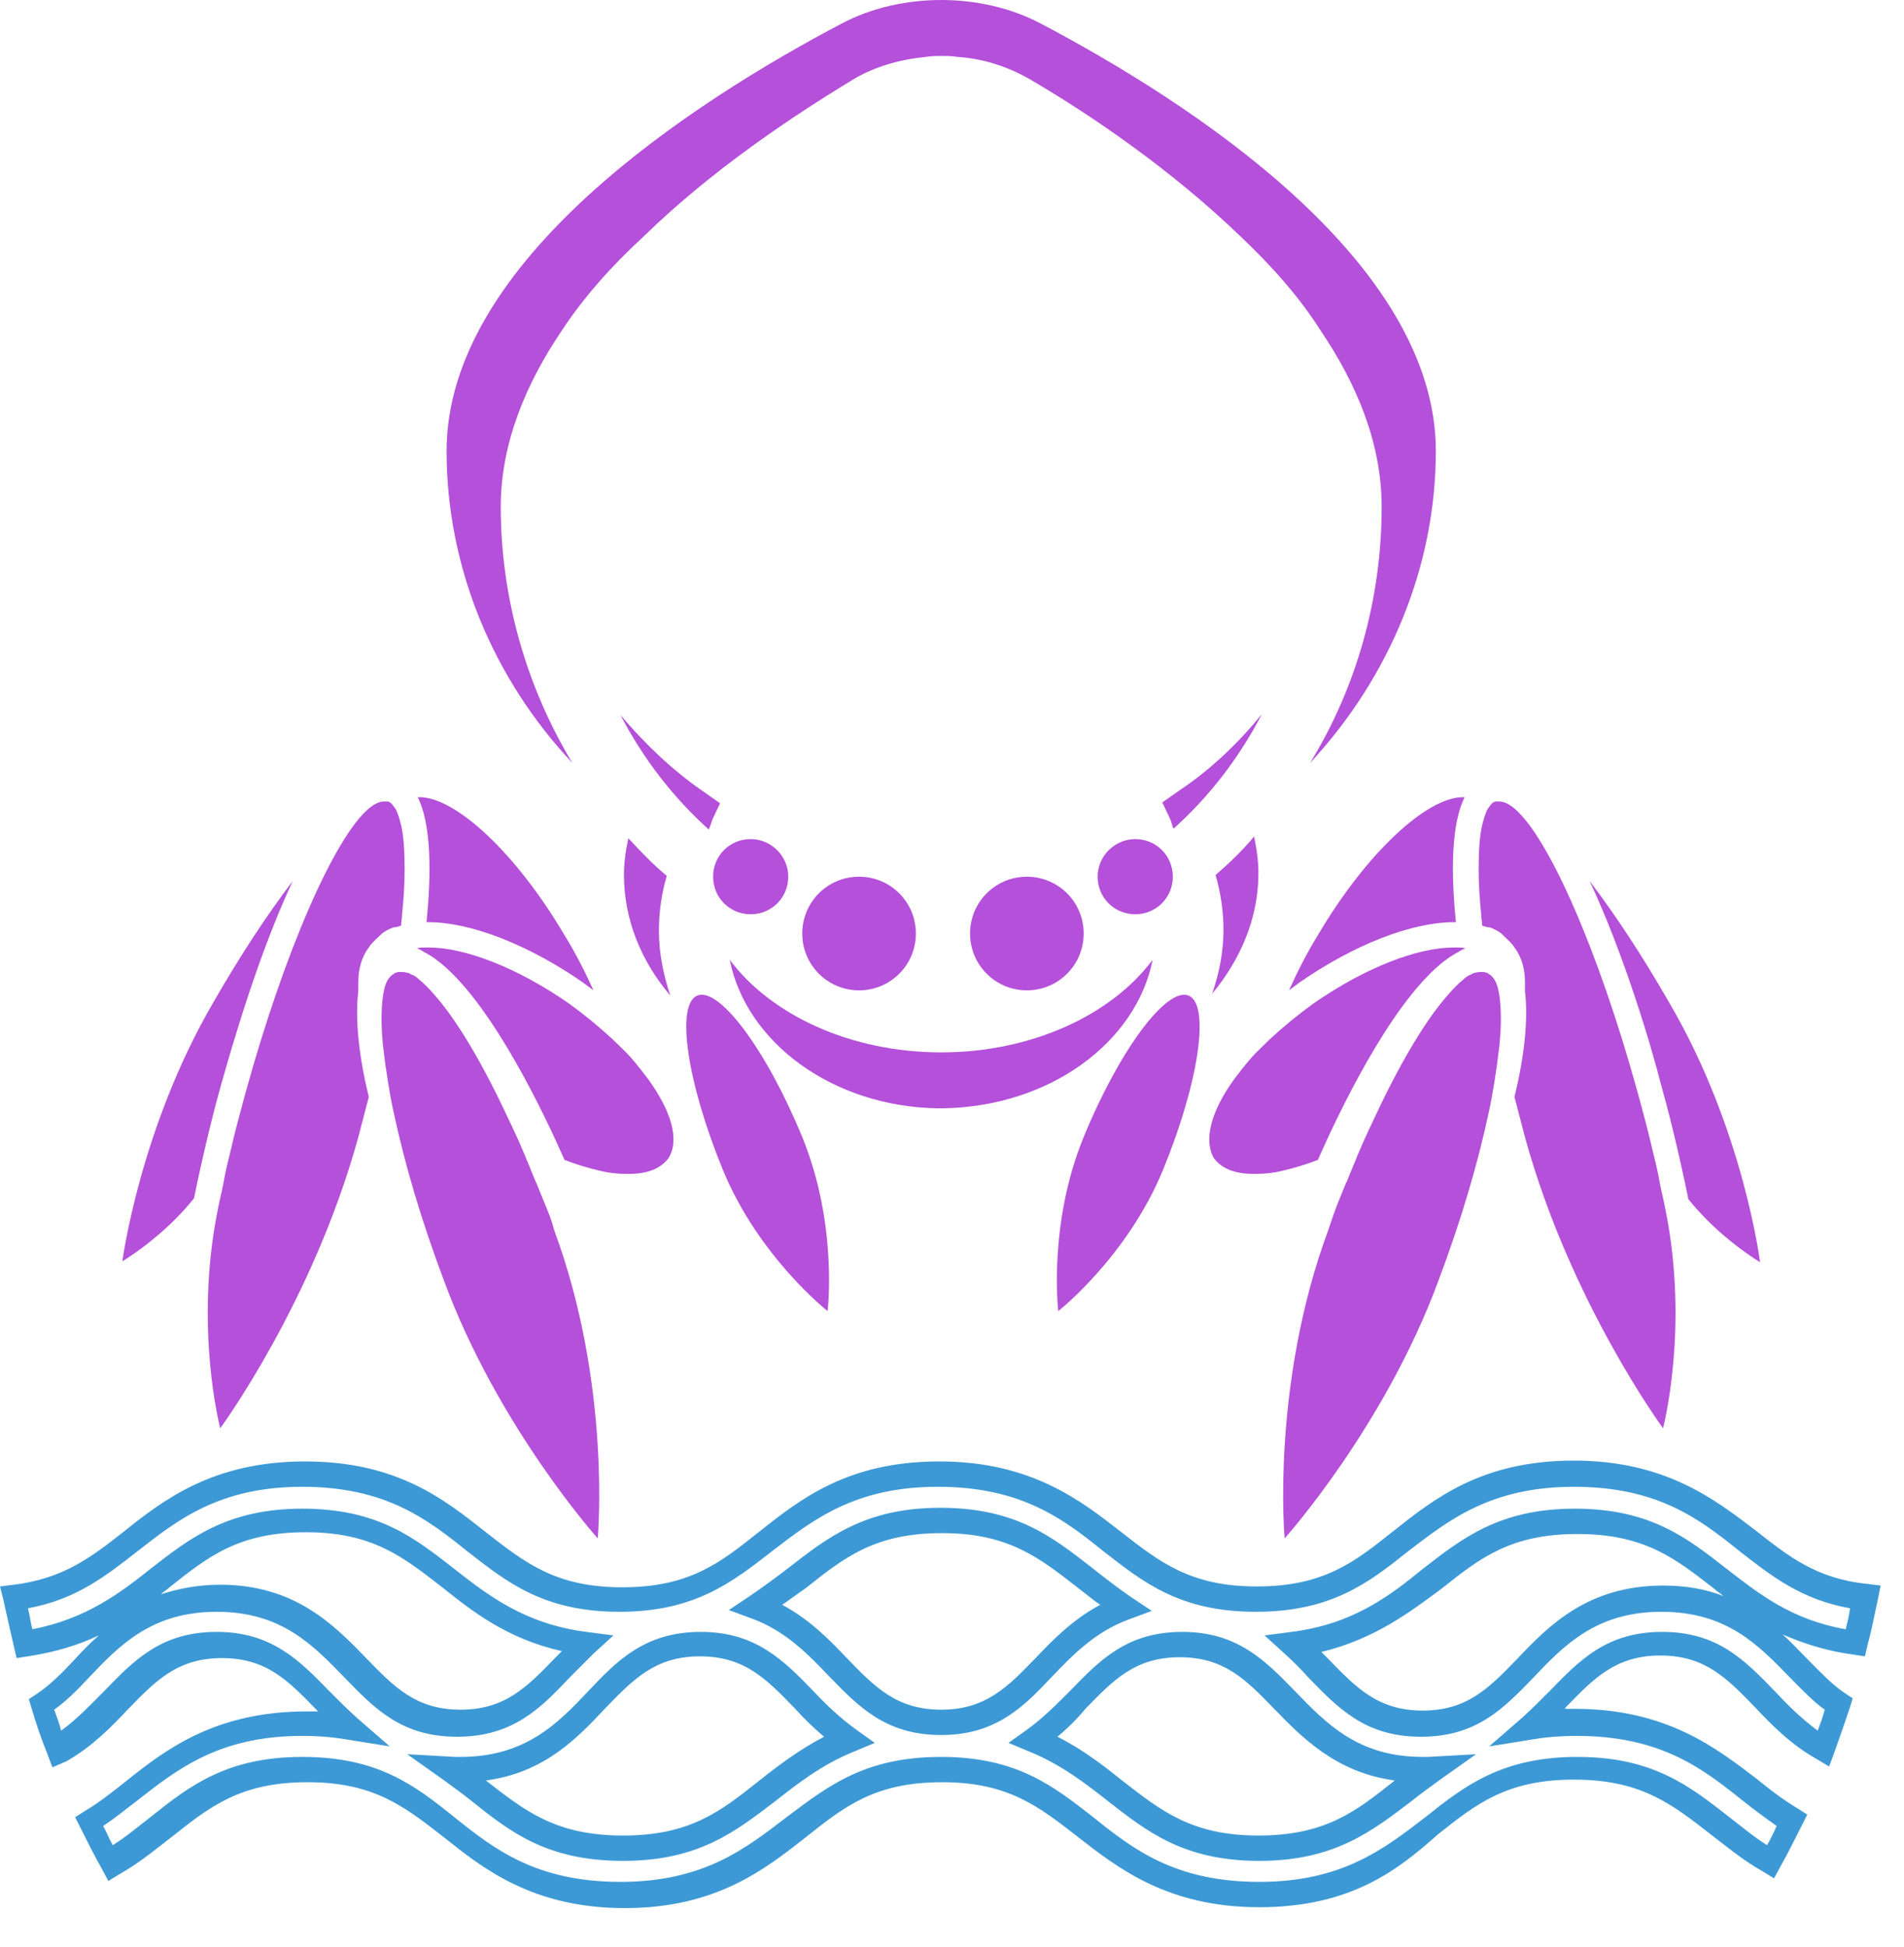 <?xml version="1.0" encoding="UTF-8"?> <svg xmlns="http://www.w3.org/2000/svg" xmlns:xlink="http://www.w3.org/1999/xlink" xmlns:svgjs="http://svgjs.com/svgjs" width="45" height="46"> <svg xmlns="http://www.w3.org/2000/svg" width="45" height="46" viewBox="0 0 45 46" fill="none"> <path d="M6.919 20.819C6.32 21.604 5.68 22.575 5.04 23.69C3.305 26.665 2.892 29.804 2.892 29.804C2.892 29.804 3.842 29.246 4.585 28.317C4.833 27.098 5.102 26.066 5.226 25.632C5.494 24.682 6.114 22.534 6.919 20.819Z" fill="#B450DA"></path> <path d="M10.08 21.791C10.1 21.791 10.1 21.791 10.121 21.791C11.133 21.791 12.496 22.328 13.777 23.216C13.859 23.278 13.942 23.34 14.025 23.401C13.839 22.988 13.611 22.534 13.343 22.1C12.186 20.138 10.761 18.837 9.914 18.837C9.894 18.837 9.873 18.837 9.873 18.837C10.183 19.456 10.204 20.572 10.08 21.791Z" fill="#B450DA"></path> <path d="M9.48 21.873C9.48 21.791 9.501 21.708 9.501 21.625C9.542 21.233 9.563 20.882 9.563 20.552C9.563 20.118 9.542 19.767 9.48 19.498C9.439 19.333 9.398 19.209 9.356 19.126C9.294 19.044 9.253 18.961 9.171 18.94C9.15 18.94 9.15 18.94 9.129 18.94H9.109C9.088 18.94 9.088 18.94 9.067 18.94C8.964 18.94 8.84 19.002 8.716 19.106C7.911 19.787 6.733 22.452 5.804 25.818C5.68 26.273 5.556 26.727 5.453 27.181C5.391 27.429 5.329 27.677 5.287 27.925C5.246 28.152 5.184 28.38 5.143 28.607C4.585 31.395 5.205 33.75 5.205 33.75C5.205 33.75 7.394 30.775 8.468 26.872C8.551 26.562 8.633 26.231 8.716 25.922C8.489 24.992 8.386 24.104 8.468 23.422C8.468 23.36 8.468 23.278 8.468 23.216C8.468 22.927 8.53 22.638 8.716 22.39C8.778 22.286 8.881 22.204 8.985 22.101C9.005 22.08 9.005 22.08 9.026 22.059C9.109 21.997 9.191 21.956 9.294 21.915C9.356 21.915 9.418 21.894 9.48 21.873Z" fill="#B450DA"></path> <path d="M15.325 25.509C15.201 25.343 15.056 25.157 14.912 24.992C14.788 24.848 14.623 24.703 14.478 24.558C14.168 24.269 13.817 23.98 13.445 23.712C12.227 22.865 10.988 22.39 10.141 22.39C10.099 22.39 10.079 22.39 10.037 22.39C9.975 22.39 9.914 22.39 9.852 22.41C9.914 22.431 9.955 22.452 10.017 22.493C11.194 23.092 12.454 25.467 13.156 26.996C13.218 27.14 13.28 27.264 13.342 27.409C13.611 27.512 13.879 27.595 14.148 27.657C14.375 27.718 14.602 27.739 14.809 27.739C14.829 27.739 14.85 27.739 14.871 27.739C15.304 27.739 15.614 27.615 15.8 27.367C16.069 26.934 15.862 26.252 15.325 25.509Z" fill="#B450DA"></path> <path d="M12.867 28.421C12.805 28.276 12.743 28.111 12.681 27.966C12.681 27.945 12.661 27.945 12.661 27.925C12.599 27.78 12.537 27.615 12.475 27.47C12.434 27.388 12.413 27.305 12.372 27.223C12.227 26.871 12.062 26.541 11.917 26.231C11.339 25.013 10.761 24.062 10.265 23.505C10.141 23.36 10.017 23.236 9.914 23.154C9.852 23.092 9.79 23.05 9.728 23.03C9.687 23.009 9.666 22.988 9.625 22.988C9.563 22.968 9.521 22.968 9.459 22.968C9.418 22.968 9.397 22.968 9.356 22.988H9.335C9.335 22.988 9.335 22.988 9.315 23.009C9.191 23.071 9.108 23.216 9.067 23.443C9.026 23.67 9.005 23.98 9.026 24.372C9.026 24.476 9.046 24.558 9.046 24.661C9.067 24.827 9.088 24.992 9.108 25.157C9.129 25.281 9.15 25.426 9.17 25.57C9.212 25.818 9.253 26.066 9.315 26.334C9.563 27.491 9.955 28.834 10.492 30.259C11.773 33.729 14.127 36.352 14.127 36.352C14.127 36.352 14.458 32.737 13.095 29.061C13.033 28.813 12.95 28.627 12.867 28.421Z" fill="#B450DA"></path> <path d="M37.57 20.819C38.169 21.604 38.81 22.575 39.45 23.69C41.206 26.685 41.598 29.825 41.598 29.825C41.598 29.825 40.648 29.267 39.904 28.337C39.656 27.119 39.388 26.086 39.264 25.652C39.016 24.682 38.376 22.534 37.57 20.819Z" fill="#B450DA"></path> <path d="M34.41 21.791C34.389 21.791 34.389 21.791 34.368 21.791C33.356 21.791 31.993 22.328 30.713 23.216C30.63 23.278 30.547 23.34 30.465 23.401C30.651 22.988 30.878 22.534 31.146 22.1C32.303 20.138 33.728 18.837 34.575 18.837C34.596 18.837 34.616 18.837 34.616 18.837C34.307 19.456 34.286 20.572 34.41 21.791Z" fill="#B450DA"></path> <path d="M35.03 21.873C35.03 21.791 35.009 21.708 35.009 21.625C34.968 21.233 34.947 20.882 34.947 20.552C34.947 20.118 34.968 19.767 35.03 19.498C35.071 19.333 35.112 19.209 35.154 19.126C35.216 19.044 35.257 18.961 35.34 18.94C35.36 18.94 35.36 18.94 35.381 18.94H35.402C35.422 18.94 35.422 18.94 35.443 18.94C35.546 18.94 35.67 19.002 35.794 19.106C36.6 19.787 37.777 22.452 38.706 25.818C38.83 26.273 38.954 26.727 39.057 27.181C39.119 27.429 39.181 27.677 39.223 27.925C39.264 28.152 39.326 28.38 39.367 28.607C39.925 31.395 39.305 33.75 39.305 33.75C39.305 33.75 37.116 30.775 36.042 26.872C35.959 26.562 35.877 26.231 35.794 25.922C36.021 24.992 36.125 24.104 36.042 23.422C36.042 23.36 36.042 23.278 36.042 23.216C36.042 22.927 35.98 22.638 35.794 22.39C35.732 22.286 35.629 22.204 35.526 22.101C35.505 22.08 35.505 22.08 35.484 22.059C35.402 21.997 35.319 21.956 35.216 21.915C35.154 21.915 35.092 21.894 35.03 21.873Z" fill="#B450DA"></path> <path d="M29.164 25.509C29.288 25.343 29.433 25.157 29.577 24.992C29.701 24.848 29.867 24.703 30.011 24.558C30.321 24.269 30.672 23.98 31.044 23.712C32.263 22.865 33.502 22.39 34.349 22.39C34.39 22.39 34.41 22.39 34.452 22.39C34.514 22.39 34.576 22.39 34.638 22.41C34.576 22.431 34.535 22.452 34.472 22.493C33.295 23.092 32.035 25.467 31.333 26.996C31.271 27.14 31.209 27.264 31.147 27.409C30.879 27.512 30.61 27.595 30.342 27.657C30.114 27.718 29.887 27.739 29.681 27.739C29.66 27.739 29.639 27.739 29.619 27.739C29.185 27.739 28.875 27.615 28.689 27.367C28.441 26.934 28.627 26.252 29.164 25.509Z" fill="#B450DA"></path> <path d="M31.622 28.421C31.684 28.276 31.746 28.111 31.808 27.966C31.808 27.945 31.829 27.945 31.829 27.925C31.891 27.78 31.953 27.615 32.015 27.47C32.056 27.388 32.077 27.305 32.118 27.223C32.263 26.871 32.428 26.541 32.572 26.231C33.151 25.013 33.729 24.062 34.225 23.505C34.349 23.36 34.473 23.236 34.576 23.154C34.638 23.092 34.7 23.05 34.762 23.03C34.803 23.009 34.824 22.988 34.865 22.988C34.927 22.968 34.968 22.968 35.03 22.968C35.072 22.968 35.092 22.968 35.133 22.988H35.154C35.154 22.988 35.154 22.988 35.175 23.009C35.299 23.071 35.381 23.216 35.423 23.443C35.464 23.67 35.485 23.98 35.464 24.372C35.464 24.476 35.443 24.558 35.443 24.661C35.423 24.827 35.402 24.992 35.381 25.157C35.361 25.281 35.34 25.426 35.319 25.57C35.278 25.818 35.237 26.066 35.175 26.334C34.927 27.491 34.535 28.834 33.998 30.259C32.717 33.729 30.362 36.352 30.362 36.352C30.362 36.352 30.032 32.737 31.395 29.061C31.478 28.813 31.54 28.627 31.622 28.421Z" fill="#B450DA"></path> <path d="M18.961 26.871C19.808 28.936 19.56 30.981 19.56 30.981C19.56 30.981 17.928 29.701 17.081 27.635C16.235 25.57 15.966 23.732 16.482 23.525C16.999 23.319 18.114 24.806 18.961 26.871Z" fill="#B450DA"></path> <path d="M25.611 26.871C24.765 28.936 25.012 30.981 25.012 30.981C25.012 30.981 26.644 29.701 27.491 27.635C28.338 25.57 28.606 23.732 28.09 23.525C27.573 23.319 26.458 24.806 25.611 26.871Z" fill="#B450DA"></path> <path d="M18.486 37.922C19.147 38.273 19.622 38.769 20.014 39.181C20.675 39.863 21.191 40.4 22.245 40.4C23.298 40.4 23.814 39.863 24.475 39.181C24.868 38.769 25.343 38.273 26.004 37.922C25.818 37.798 25.653 37.653 25.487 37.529C24.558 36.806 23.835 36.228 22.265 36.228C20.675 36.228 19.952 36.806 19.043 37.529C18.857 37.653 18.672 37.798 18.486 37.922ZM22.245 40.999C20.923 40.999 20.283 40.318 19.58 39.595C19.105 39.099 18.568 38.541 17.783 38.252L17.226 38.046L17.721 37.715C18.052 37.488 18.362 37.261 18.63 37.054C19.56 36.331 20.448 35.629 22.224 35.629C24.021 35.629 24.889 36.331 25.818 37.054C26.107 37.281 26.396 37.508 26.727 37.736L27.222 38.066L26.665 38.273C25.88 38.562 25.343 39.12 24.868 39.615C24.207 40.318 23.546 40.999 22.245 40.999ZM11.484 42.073C12.413 42.796 13.136 43.374 14.726 43.374C16.317 43.374 17.04 42.796 17.949 42.073C18.444 41.681 18.919 41.33 19.477 41.04C19.229 40.834 19.002 40.607 18.775 40.359C18.114 39.677 17.598 39.14 16.544 39.14C15.491 39.14 14.974 39.677 14.313 40.359C13.673 41.04 12.888 41.887 11.484 42.073ZM14.726 43.973C12.93 43.973 12.062 43.292 11.133 42.548C10.926 42.383 10.699 42.218 10.472 42.053L9.625 41.453L10.761 41.516C10.802 41.516 10.844 41.516 10.885 41.516C12.413 41.516 13.178 40.731 13.9 39.966C14.582 39.243 15.243 38.562 16.565 38.562C17.866 38.562 18.527 39.243 19.229 39.966C19.539 40.297 19.869 40.607 20.241 40.875L20.675 41.185L20.179 41.392C19.415 41.701 18.816 42.176 18.341 42.548C17.391 43.271 16.523 43.973 14.726 43.973ZM24.992 41.04C25.611 41.35 26.107 41.743 26.52 42.073C27.45 42.796 28.172 43.374 29.742 43.374C31.333 43.374 32.056 42.796 32.964 42.073C31.581 41.887 30.775 41.061 30.114 40.38C29.453 39.698 28.937 39.161 27.883 39.161C26.83 39.161 26.314 39.698 25.653 40.38C25.467 40.607 25.24 40.834 24.992 41.04ZM29.763 43.973C27.966 43.973 27.099 43.271 26.169 42.548C25.694 42.176 25.095 41.701 24.331 41.392L23.835 41.185L24.269 40.875C24.641 40.607 24.95 40.297 25.281 39.966C25.983 39.243 26.623 38.562 27.945 38.562C29.247 38.562 29.907 39.243 30.61 39.966C31.353 40.731 32.097 41.516 33.625 41.516C33.667 41.516 33.708 41.516 33.749 41.516L34.885 41.453L34.038 42.053C33.811 42.218 33.584 42.383 33.377 42.548C32.427 43.271 31.539 43.973 29.763 43.973ZM5.205 37.447C6.981 37.447 7.911 38.417 8.654 39.181C9.315 39.863 9.831 40.4 10.885 40.4C11.938 40.4 12.455 39.863 13.116 39.181C13.178 39.12 13.219 39.078 13.281 39.016C11.979 38.727 11.153 38.066 10.451 37.508C9.522 36.786 8.799 36.207 7.229 36.207C5.639 36.207 4.916 36.786 4.007 37.508C3.945 37.571 3.862 37.612 3.8 37.674C4.193 37.55 4.647 37.447 5.205 37.447ZM31.229 39.037C31.291 39.099 31.333 39.14 31.395 39.202C32.056 39.884 32.572 40.421 33.625 40.421C34.679 40.421 35.195 39.884 35.856 39.202C36.599 38.417 37.529 37.467 39.305 37.467C39.842 37.467 40.317 37.55 40.73 37.715C40.668 37.653 40.586 37.612 40.524 37.55C39.594 36.827 38.871 36.249 37.281 36.249C35.691 36.249 34.968 36.827 34.059 37.55C33.357 38.066 32.51 38.727 31.229 39.037ZM22.245 41.516C24.042 41.516 24.909 42.218 25.839 42.941C26.789 43.705 27.78 44.469 29.763 44.469C31.725 44.469 32.717 43.684 33.687 42.941C34.617 42.197 35.505 41.516 37.281 41.516C39.078 41.516 39.946 42.218 40.875 42.941C41.143 43.147 41.433 43.395 41.763 43.602C41.846 43.457 41.928 43.292 41.99 43.147C41.722 42.961 41.474 42.775 41.185 42.548C40.235 41.784 39.243 41.02 37.26 41.02C36.93 41.02 36.599 41.04 36.228 41.102L35.195 41.268L35.98 40.586C36.207 40.38 36.414 40.173 36.62 39.966C37.322 39.243 37.963 38.562 39.285 38.562C40.606 38.562 41.247 39.243 41.949 39.966C42.218 40.256 42.569 40.607 42.961 40.896C43.023 40.731 43.085 40.565 43.126 40.4C42.837 40.194 42.589 39.925 42.3 39.636C41.556 38.872 40.813 38.087 39.264 38.087C37.736 38.087 36.971 38.872 36.248 39.636C35.546 40.359 34.906 41.04 33.584 41.04C32.262 41.04 31.622 40.359 30.919 39.636C30.754 39.45 30.568 39.264 30.362 39.078L29.887 38.645L30.527 38.562C31.994 38.376 32.861 37.694 33.625 37.075C34.555 36.352 35.443 35.65 37.219 35.65C39.016 35.65 39.883 36.352 40.813 37.075C41.536 37.633 42.321 38.273 43.622 38.5C43.663 38.335 43.705 38.169 43.725 38.004C42.569 37.798 41.866 37.24 41.123 36.662C40.173 35.898 39.181 35.133 37.199 35.133C35.236 35.133 34.245 35.918 33.274 36.662C32.345 37.405 31.456 38.087 29.68 38.087C27.883 38.087 27.016 37.385 26.086 36.662C25.136 35.898 24.145 35.133 22.162 35.133C20.2 35.133 19.209 35.918 18.238 36.662C17.308 37.385 16.42 38.087 14.644 38.087C12.847 38.087 11.979 37.385 11.05 36.662C10.1 35.898 9.109 35.133 7.146 35.133C5.184 35.133 4.193 35.918 3.243 36.662C2.499 37.24 1.797 37.798 0.661 38.004C0.702 38.169 0.723 38.335 0.764 38.5C2.045 38.252 2.85 37.633 3.553 37.075C4.482 36.352 5.37 35.65 7.146 35.65C8.943 35.65 9.811 36.352 10.74 37.075C11.505 37.674 12.393 38.376 13.859 38.562L14.499 38.645L14.024 39.078C13.838 39.264 13.652 39.45 13.467 39.636C12.785 40.359 12.124 41.04 10.802 41.04C9.48 41.04 8.84 40.359 8.138 39.636C7.394 38.872 6.651 38.087 5.122 38.087C3.594 38.087 2.83 38.872 2.107 39.636C1.818 39.946 1.57 40.194 1.281 40.4C1.343 40.565 1.404 40.731 1.446 40.896C1.838 40.607 2.169 40.256 2.458 39.966C3.16 39.243 3.8 38.562 5.122 38.562C6.423 38.562 7.084 39.243 7.787 39.966C7.993 40.173 8.2 40.38 8.427 40.586L9.212 41.268L8.179 41.102C7.807 41.04 7.477 41.02 7.146 41.02C5.184 41.02 4.193 41.805 3.243 42.548C2.995 42.734 2.726 42.961 2.437 43.147C2.52 43.292 2.582 43.457 2.664 43.602C2.995 43.395 3.284 43.147 3.553 42.941C4.482 42.197 5.37 41.516 7.146 41.516C8.943 41.516 9.811 42.197 10.74 42.941C11.69 43.705 12.682 44.469 14.665 44.469C16.627 44.469 17.618 43.684 18.589 42.941C19.58 42.197 20.448 41.516 22.245 41.516ZM29.763 45.068C27.594 45.068 26.417 44.139 25.487 43.416C24.558 42.693 23.835 42.114 22.265 42.114C20.675 42.114 19.952 42.693 19.043 43.416C18.093 44.159 16.937 45.089 14.768 45.089C12.599 45.089 11.422 44.159 10.492 43.416C9.563 42.693 8.84 42.114 7.27 42.114C5.68 42.114 4.957 42.693 4.048 43.416C3.697 43.684 3.305 44.015 2.83 44.283L2.561 44.448L2.417 44.18C2.231 43.849 2.065 43.519 1.9 43.188L1.776 42.941L2.003 42.796C2.355 42.59 2.685 42.321 2.974 42.094C3.904 41.35 5.081 40.441 7.25 40.441C7.332 40.441 7.415 40.441 7.518 40.441C7.498 40.421 7.477 40.4 7.477 40.4C6.816 39.719 6.3 39.181 5.246 39.181C4.193 39.181 3.676 39.719 3.016 40.4C2.644 40.793 2.189 41.268 1.57 41.619L1.239 41.763L1.115 41.433C0.971 41.082 0.847 40.71 0.744 40.359L0.682 40.152L0.867 40.028C1.177 39.822 1.446 39.553 1.776 39.202C1.942 39.016 2.127 38.83 2.334 38.645C1.859 38.872 1.322 39.037 0.661 39.14L0.392 39.181L0.33 38.913C0.248 38.562 0.165 38.19 0.083 37.818L0 37.488L0.33 37.447C1.508 37.302 2.169 36.786 2.933 36.187C3.862 35.443 5.04 34.534 7.208 34.534C9.377 34.534 10.492 35.422 11.484 36.207C12.413 36.93 13.136 37.508 14.706 37.508C16.296 37.508 17.019 36.93 17.928 36.207C18.919 35.422 20.035 34.534 22.203 34.534C24.372 34.534 25.549 35.464 26.479 36.187C27.408 36.91 28.131 37.488 29.701 37.488C31.291 37.488 32.014 36.91 32.923 36.187C33.914 35.402 35.03 34.514 37.199 34.514C39.367 34.514 40.544 35.443 41.495 36.166C42.259 36.765 42.92 37.302 44.118 37.426L44.448 37.467L44.386 37.777C44.303 38.149 44.242 38.5 44.138 38.872L44.076 39.14L43.808 39.099C43.168 39.016 42.61 38.83 42.135 38.624C42.341 38.81 42.507 38.996 42.693 39.181C43.023 39.512 43.291 39.801 43.601 40.008L43.787 40.132L43.725 40.338C43.601 40.71 43.477 41.061 43.353 41.412L43.23 41.743L42.92 41.557C42.3 41.206 41.846 40.731 41.474 40.338C40.813 39.657 40.297 39.12 39.243 39.12C38.19 39.12 37.673 39.657 37.013 40.338C36.992 40.359 36.992 40.38 36.971 40.38C37.054 40.38 37.136 40.38 37.219 40.38C39.388 40.38 40.565 41.309 41.515 42.032C41.866 42.321 42.176 42.548 42.486 42.734L42.713 42.879L42.589 43.127C42.424 43.457 42.259 43.788 42.073 44.118L41.928 44.386L41.66 44.221C41.185 43.953 40.792 43.622 40.441 43.354C39.512 42.631 38.789 42.053 37.199 42.053C35.608 42.053 34.885 42.631 33.976 43.354C33.047 44.18 31.932 45.068 29.763 45.068Z" fill="#3D99D5"></path> <path d="M21.646 22.059C21.646 22.803 21.047 23.402 20.303 23.402C19.56 23.402 18.961 22.803 18.961 22.059C18.961 21.316 19.56 20.717 20.303 20.717C21.047 20.717 21.646 21.316 21.646 22.059Z" fill="#B450DA"></path> <path d="M18.63 20.716C18.63 21.212 18.237 21.604 17.742 21.604C17.246 21.604 16.854 21.212 16.854 20.716C16.854 20.221 17.246 19.828 17.742 19.828C18.217 19.828 18.63 20.221 18.63 20.716Z" fill="#B450DA"></path> <path d="M22.927 22.059C22.927 22.803 23.526 23.402 24.269 23.402C25.013 23.402 25.612 22.803 25.612 22.059C25.612 21.316 25.013 20.717 24.269 20.717C23.526 20.717 22.927 21.316 22.927 22.059Z" fill="#B450DA"></path> <path d="M25.942 20.716C25.942 21.212 26.335 21.604 26.831 21.604C27.326 21.604 27.719 21.212 27.719 20.716C27.719 20.221 27.326 19.828 26.831 19.828C26.355 19.828 25.942 20.221 25.942 20.716Z" fill="#B450DA"></path> <path d="M11.835 11.979C11.835 10.492 12.414 9.088 13.281 7.807C13.797 7.022 14.458 6.279 15.223 5.577C16.834 4.007 18.734 2.747 20.159 1.88C20.675 1.57 21.274 1.404 21.894 1.343C22.018 1.322 22.142 1.322 22.245 1.322C22.369 1.322 22.493 1.322 22.617 1.343C23.236 1.384 23.815 1.57 24.352 1.88C25.798 2.726 27.677 4.007 29.309 5.577C30.052 6.279 30.713 7.022 31.209 7.807C32.077 9.088 32.655 10.492 32.655 11.979C32.655 14.148 32.056 16.255 30.961 18.031C32.841 16.007 33.935 13.384 33.935 10.658C33.935 6.155 28.09 2.396 24.6 0.558C23.195 -0.186 21.295 -0.186 19.89 0.558C16.4 2.396 10.555 6.155 10.555 10.658C10.555 13.405 11.649 16.028 13.529 18.031C12.455 16.255 11.835 14.148 11.835 11.979Z" fill="#B450DA"></path> <path d="M27.243 22.679C26.272 23.98 24.392 24.868 22.244 24.868C20.096 24.868 18.217 23.98 17.246 22.679C17.639 24.641 19.683 26.149 22.162 26.19C22.183 26.19 22.203 26.19 22.224 26.19C22.244 26.19 22.265 26.19 22.286 26.19C24.806 26.149 26.85 24.641 27.243 22.679Z" fill="#B450DA"></path> <path d="M16.833 19.374L17.019 18.982L16.606 18.692C15.862 18.176 15.222 17.556 14.664 16.895C15.201 17.928 15.903 18.837 16.75 19.601C16.791 19.519 16.812 19.436 16.833 19.374Z" fill="#B450DA"></path> <path d="M15.573 21.997C15.573 21.563 15.635 21.109 15.759 20.696C15.429 20.427 15.139 20.117 14.85 19.808C14.788 20.097 14.747 20.386 14.747 20.675C14.747 21.708 15.139 22.699 15.842 23.525C15.677 23.03 15.573 22.513 15.573 21.997Z" fill="#B450DA"></path> <path d="M27.883 18.672L27.47 18.961L27.656 19.354C27.697 19.436 27.697 19.519 27.738 19.581C28.585 18.817 29.287 17.908 29.824 16.875C29.267 17.557 28.626 18.176 27.883 18.672Z" fill="#B450DA"></path> <path d="M28.73 20.675C28.854 21.109 28.916 21.543 28.916 21.977C28.916 22.493 28.813 23.009 28.648 23.484C29.329 22.658 29.742 21.688 29.742 20.634C29.742 20.345 29.701 20.056 29.639 19.767C29.35 20.118 29.04 20.407 28.73 20.675Z" fill="#B450DA"></path> </svg> <style>@media (prefers-color-scheme: light) { :root { filter: none; } } </style> </svg> 